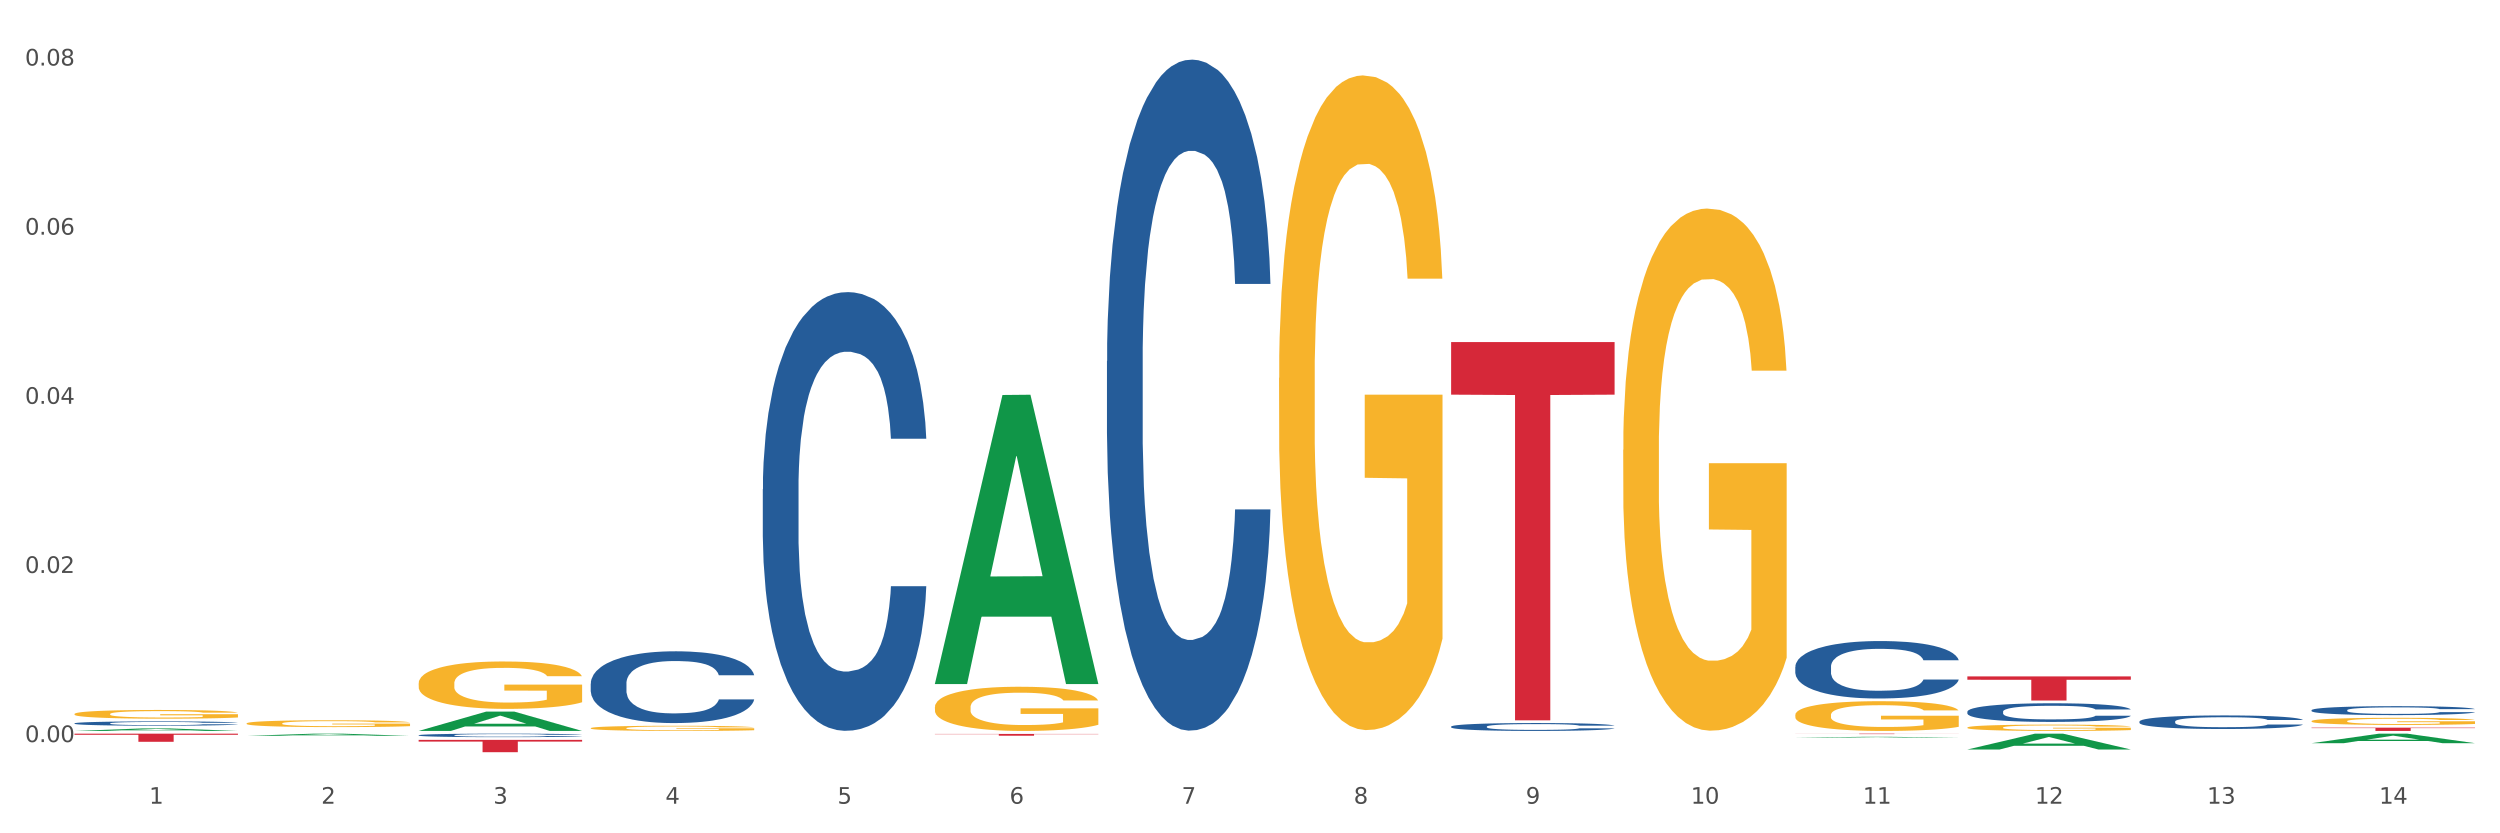 <?xml version="1.0" encoding="utf-8" standalone="no"?>
<!DOCTYPE svg PUBLIC "-//W3C//DTD SVG 1.1//EN"
  "http://www.w3.org/Graphics/SVG/1.1/DTD/svg11.dtd">
<svg xmlns:xlink="http://www.w3.org/1999/xlink" width="1080pt" height="360pt" viewBox="0 0 1080 360" xmlns="http://www.w3.org/2000/svg" version="1.1">
 <rect x="0" y="0" width="1080" height="360" fill="#333333" stroke="none"/>
 <defs>
  <style type="text/css">*{stroke-linejoin: round; stroke-linecap: butt}</style>
 </defs>
 <g id="figure_1">
  <g id="patch_1">
   <path d="M 0 360 
L 1080 360 
L 1080 0 
L 0 0 
z
" style="fill: #ffffff; stroke: #ffffff; stroke-linejoin: miter"/>
  </g>
  <g id="axes_1">
   <g id="matplotlib.axis_1">
    <g id="xtick_1">
     <g id="text_1">
      <!-- 1 -->
      <g style="fill: #4d4d4d" transform="translate(64.432 347.204) scale(0.096 -0.096)">
       <defs>
        <path id="DejaVuSans-31" d="M 794 531 
L 1825 531 
L 1825 4091 
L 703 3866 
L 703 4441 
L 1819 4666 
L 2450 4666 
L 2450 531 
L 3481 531 
L 3481 0 
L 794 0 
L 794 531 
z
" transform="scale(0.016)"/>
       </defs>
       <use xlink:href="#DejaVuSans-31"/>
      </g>
     </g>
    </g>
    <g id="xtick_2">
     <g id="text_2">
      <!-- 2 -->
      <g style="fill: #4d4d4d" transform="translate(138.771 347.204) scale(0.096 -0.096)">
       <defs>
        <path id="DejaVuSans-32" d="M 1228 531 
L 3431 531 
L 3431 0 
L 469 0 
L 469 531 
Q 828 903 1448 1529 
Q 2069 2156 2228 2338 
Q 2531 2678 2651 2914 
Q 2772 3150 2772 3378 
Q 2772 3750 2511 3984 
Q 2250 4219 1831 4219 
Q 1534 4219 1204 4116 
Q 875 4013 500 3803 
L 500 4441 
Q 881 4594 1212 4672 
Q 1544 4750 1819 4750 
Q 2544 4750 2975 4387 
Q 3406 4025 3406 3419 
Q 3406 3131 3298 2873 
Q 3191 2616 2906 2266 
Q 2828 2175 2409 1742 
Q 1991 1309 1228 531 
z
" transform="scale(0.016)"/>
       </defs>
       <use xlink:href="#DejaVuSans-32"/>
      </g>
     </g>
    </g>
    <g id="xtick_3">
     <g id="text_3">
      <!-- 3 -->
      <g style="fill: #4d4d4d" transform="translate(213.109 347.204) scale(0.096 -0.096)">
       <defs>
        <path id="DejaVuSans-33" d="M 2597 2516 
Q 3050 2419 3304 2112 
Q 3559 1806 3559 1356 
Q 3559 666 3084 287 
Q 2609 -91 1734 -91 
Q 1441 -91 1130 -33 
Q 819 25 488 141 
L 488 750 
Q 750 597 1062 519 
Q 1375 441 1716 441 
Q 2309 441 2620 675 
Q 2931 909 2931 1356 
Q 2931 1769 2642 2001 
Q 2353 2234 1838 2234 
L 1294 2234 
L 1294 2753 
L 1863 2753 
Q 2328 2753 2575 2939 
Q 2822 3125 2822 3475 
Q 2822 3834 2567 4026 
Q 2313 4219 1838 4219 
Q 1578 4219 1281 4162 
Q 984 4106 628 3988 
L 628 4550 
Q 988 4650 1302 4700 
Q 1616 4750 1894 4750 
Q 2613 4750 3031 4423 
Q 3450 4097 3450 3541 
Q 3450 3153 3228 2886 
Q 3006 2619 2597 2516 
z
" transform="scale(0.016)"/>
       </defs>
       <use xlink:href="#DejaVuSans-33"/>
      </g>
     </g>
    </g>
    <g id="xtick_4">
     <g id="text_4">
      <!-- 4 -->
      <g style="fill: #4d4d4d" transform="translate(287.448 347.204) scale(0.096 -0.096)">
       <defs>
        <path id="DejaVuSans-34" d="M 2419 4116 
L 825 1625 
L 2419 1625 
L 2419 4116 
z
M 2253 4666 
L 3047 4666 
L 3047 1625 
L 3713 1625 
L 3713 1100 
L 3047 1100 
L 3047 0 
L 2419 0 
L 2419 1100 
L 313 1100 
L 313 1709 
L 2253 4666 
z
" transform="scale(0.016)"/>
       </defs>
       <use xlink:href="#DejaVuSans-34"/>
      </g>
     </g>
    </g>
    <g id="xtick_5">
     <g id="text_5">
      <!-- 5 -->
      <g style="fill: #4d4d4d" transform="translate(361.787 347.204) scale(0.096 -0.096)">
       <defs>
        <path id="DejaVuSans-35" d="M 691 4666 
L 3169 4666 
L 3169 4134 
L 1269 4134 
L 1269 2991 
Q 1406 3038 1543 3061 
Q 1681 3084 1819 3084 
Q 2600 3084 3056 2656 
Q 3513 2228 3513 1497 
Q 3513 744 3044 326 
Q 2575 -91 1722 -91 
Q 1428 -91 1123 -41 
Q 819 9 494 109 
L 494 744 
Q 775 591 1075 516 
Q 1375 441 1709 441 
Q 2250 441 2565 725 
Q 2881 1009 2881 1497 
Q 2881 1984 2565 2268 
Q 2250 2553 1709 2553 
Q 1456 2553 1204 2497 
Q 953 2441 691 2322 
L 691 4666 
z
" transform="scale(0.016)"/>
       </defs>
       <use xlink:href="#DejaVuSans-35"/>
      </g>
     </g>
    </g>
    <g id="xtick_6">
     <g id="text_6">
      <!-- 6 -->
      <g style="fill: #4d4d4d" transform="translate(436.125 347.204) scale(0.096 -0.096)">
       <defs>
        <path id="DejaVuSans-36" d="M 2113 2584 
Q 1688 2584 1439 2293 
Q 1191 2003 1191 1497 
Q 1191 994 1439 701 
Q 1688 409 2113 409 
Q 2538 409 2786 701 
Q 3034 994 3034 1497 
Q 3034 2003 2786 2293 
Q 2538 2584 2113 2584 
z
M 3366 4563 
L 3366 3988 
Q 3128 4100 2886 4159 
Q 2644 4219 2406 4219 
Q 1781 4219 1451 3797 
Q 1122 3375 1075 2522 
Q 1259 2794 1537 2939 
Q 1816 3084 2150 3084 
Q 2853 3084 3261 2657 
Q 3669 2231 3669 1497 
Q 3669 778 3244 343 
Q 2819 -91 2113 -91 
Q 1303 -91 875 529 
Q 447 1150 447 2328 
Q 447 3434 972 4092 
Q 1497 4750 2381 4750 
Q 2619 4750 2861 4703 
Q 3103 4656 3366 4563 
z
" transform="scale(0.016)"/>
       </defs>
       <use xlink:href="#DejaVuSans-36"/>
      </g>
     </g>
    </g>
    <g id="xtick_7">
     <g id="text_7">
      <!-- 7 -->
      <g style="fill: #4d4d4d" transform="translate(510.464 347.204) scale(0.096 -0.096)">
       <defs>
        <path id="DejaVuSans-37" d="M 525 4666 
L 3525 4666 
L 3525 4397 
L 1831 0 
L 1172 0 
L 2766 4134 
L 525 4134 
L 525 4666 
z
" transform="scale(0.016)"/>
       </defs>
       <use xlink:href="#DejaVuSans-37"/>
      </g>
     </g>
    </g>
    <g id="xtick_8">
     <g id="text_8">
      <!-- 8 -->
      <g style="fill: #4d4d4d" transform="translate(584.803 347.204) scale(0.096 -0.096)">
       <defs>
        <path id="DejaVuSans-38" d="M 2034 2216 
Q 1584 2216 1326 1975 
Q 1069 1734 1069 1313 
Q 1069 891 1326 650 
Q 1584 409 2034 409 
Q 2484 409 2743 651 
Q 3003 894 3003 1313 
Q 3003 1734 2745 1975 
Q 2488 2216 2034 2216 
z
M 1403 2484 
Q 997 2584 770 2862 
Q 544 3141 544 3541 
Q 544 4100 942 4425 
Q 1341 4750 2034 4750 
Q 2731 4750 3128 4425 
Q 3525 4100 3525 3541 
Q 3525 3141 3298 2862 
Q 3072 2584 2669 2484 
Q 3125 2378 3379 2068 
Q 3634 1759 3634 1313 
Q 3634 634 3220 271 
Q 2806 -91 2034 -91 
Q 1263 -91 848 271 
Q 434 634 434 1313 
Q 434 1759 690 2068 
Q 947 2378 1403 2484 
z
M 1172 3481 
Q 1172 3119 1398 2916 
Q 1625 2713 2034 2713 
Q 2441 2713 2670 2916 
Q 2900 3119 2900 3481 
Q 2900 3844 2670 4047 
Q 2441 4250 2034 4250 
Q 1625 4250 1398 4047 
Q 1172 3844 1172 3481 
z
" transform="scale(0.016)"/>
       </defs>
       <use xlink:href="#DejaVuSans-38"/>
      </g>
     </g>
    </g>
    <g id="xtick_9">
     <g id="text_9">
      <!-- 9 -->
      <g style="fill: #4d4d4d" transform="translate(659.142 347.204) scale(0.096 -0.096)">
       <defs>
        <path id="DejaVuSans-39" d="M 703 97 
L 703 672 
Q 941 559 1184 500 
Q 1428 441 1663 441 
Q 2288 441 2617 861 
Q 2947 1281 2994 2138 
Q 2813 1869 2534 1725 
Q 2256 1581 1919 1581 
Q 1219 1581 811 2004 
Q 403 2428 403 3163 
Q 403 3881 828 4315 
Q 1253 4750 1959 4750 
Q 2769 4750 3195 4129 
Q 3622 3509 3622 2328 
Q 3622 1225 3098 567 
Q 2575 -91 1691 -91 
Q 1453 -91 1209 -44 
Q 966 3 703 97 
z
M 1959 2075 
Q 2384 2075 2632 2365 
Q 2881 2656 2881 3163 
Q 2881 3666 2632 3958 
Q 2384 4250 1959 4250 
Q 1534 4250 1286 3958 
Q 1038 3666 1038 3163 
Q 1038 2656 1286 2365 
Q 1534 2075 1959 2075 
z
" transform="scale(0.016)"/>
       </defs>
       <use xlink:href="#DejaVuSans-39"/>
      </g>
     </g>
    </g>
    <g id="xtick_10">
     <g id="text_10">
      <!-- 10 -->
      <g style="fill: #4d4d4d" transform="translate(730.426 347.204) scale(0.096 -0.096)">
       <defs>
        <path id="DejaVuSans-30" d="M 2034 4250 
Q 1547 4250 1301 3770 
Q 1056 3291 1056 2328 
Q 1056 1369 1301 889 
Q 1547 409 2034 409 
Q 2525 409 2770 889 
Q 3016 1369 3016 2328 
Q 3016 3291 2770 3770 
Q 2525 4250 2034 4250 
z
M 2034 4750 
Q 2819 4750 3233 4129 
Q 3647 3509 3647 2328 
Q 3647 1150 3233 529 
Q 2819 -91 2034 -91 
Q 1250 -91 836 529 
Q 422 1150 422 2328 
Q 422 3509 836 4129 
Q 1250 4750 2034 4750 
z
" transform="scale(0.016)"/>
       </defs>
       <use xlink:href="#DejaVuSans-31"/>
       <use xlink:href="#DejaVuSans-30" transform="translate(63.623 0)"/>
      </g>
     </g>
    </g>
    <g id="xtick_11">
     <g id="text_11">
      <!-- 11 -->
      <g style="fill: #4d4d4d" transform="translate(804.765 347.204) scale(0.096 -0.096)">
       <use xlink:href="#DejaVuSans-31"/>
       <use xlink:href="#DejaVuSans-31" transform="translate(63.623 0)"/>
      </g>
     </g>
    </g>
    <g id="xtick_12">
     <g id="text_12">
      <!-- 12 -->
      <g style="fill: #4d4d4d" transform="translate(879.104 347.204) scale(0.096 -0.096)">
       <use xlink:href="#DejaVuSans-31"/>
       <use xlink:href="#DejaVuSans-32" transform="translate(63.623 0)"/>
      </g>
     </g>
    </g>
    <g id="xtick_13">
     <g id="text_13">
      <!-- 13 -->
      <g style="fill: #4d4d4d" transform="translate(953.442 347.204) scale(0.096 -0.096)">
       <use xlink:href="#DejaVuSans-31"/>
       <use xlink:href="#DejaVuSans-33" transform="translate(63.623 0)"/>
      </g>
     </g>
    </g>
    <g id="xtick_14">
     <g id="text_14">
      <!-- 14 -->
      <g style="fill: #4d4d4d" transform="translate(1027.781 347.204) scale(0.096 -0.096)">
       <use xlink:href="#DejaVuSans-31"/>
       <use xlink:href="#DejaVuSans-34" transform="translate(63.623 0)"/>
      </g>
     </g>
    </g>
    <g id="xtick_15"/>
    <g id="xtick_16"/>
    <g id="xtick_17"/>
    <g id="xtick_18"/>
    <g id="xtick_19"/>
    <g id="xtick_20"/>
    <g id="xtick_21"/>
    <g id="xtick_22"/>
    <g id="xtick_23"/>
    <g id="xtick_24"/>
    <g id="xtick_25"/>
    <g id="xtick_26"/>
    <g id="xtick_27"/>
   </g>
   <g id="matplotlib.axis_2">
    <g id="ytick_1">
     <g id="text_15">
      <!-- 0.00 -->
      <g style="fill: #4d4d4d" transform="translate(10.8 320.581) scale(0.096 -0.096)">
       <defs>
        <path id="DejaVuSans-2e" d="M 684 794 
L 1344 794 
L 1344 0 
L 684 0 
L 684 794 
z
" transform="scale(0.016)"/>
       </defs>
       <use xlink:href="#DejaVuSans-30"/>
       <use xlink:href="#DejaVuSans-2e" transform="translate(63.623 0)"/>
       <use xlink:href="#DejaVuSans-30" transform="translate(95.41 0)"/>
       <use xlink:href="#DejaVuSans-30" transform="translate(159.033 0)"/>
      </g>
     </g>
    </g>
    <g id="ytick_2">
     <g id="text_16">
      <!-- 0.02 -->
      <g style="fill: #4d4d4d" transform="translate(10.8 247.513) scale(0.096 -0.096)">
       <use xlink:href="#DejaVuSans-30"/>
       <use xlink:href="#DejaVuSans-2e" transform="translate(63.623 0)"/>
       <use xlink:href="#DejaVuSans-30" transform="translate(95.41 0)"/>
       <use xlink:href="#DejaVuSans-32" transform="translate(159.033 0)"/>
      </g>
     </g>
    </g>
    <g id="ytick_3">
     <g id="text_17">
      <!-- 0.04 -->
      <g style="fill: #4d4d4d" transform="translate(10.8 174.446) scale(0.096 -0.096)">
       <use xlink:href="#DejaVuSans-30"/>
       <use xlink:href="#DejaVuSans-2e" transform="translate(63.623 0)"/>
       <use xlink:href="#DejaVuSans-30" transform="translate(95.41 0)"/>
       <use xlink:href="#DejaVuSans-34" transform="translate(159.033 0)"/>
      </g>
     </g>
    </g>
    <g id="ytick_4">
     <g id="text_18">
      <!-- 0.06 -->
      <g style="fill: #4d4d4d" transform="translate(10.8 101.378) scale(0.096 -0.096)">
       <use xlink:href="#DejaVuSans-30"/>
       <use xlink:href="#DejaVuSans-2e" transform="translate(63.623 0)"/>
       <use xlink:href="#DejaVuSans-30" transform="translate(95.41 0)"/>
       <use xlink:href="#DejaVuSans-36" transform="translate(159.033 0)"/>
      </g>
     </g>
    </g>
    <g id="ytick_5">
     <g id="text_19">
      <!-- 0.08 -->
      <g style="fill: #4d4d4d" transform="translate(10.8 28.311) scale(0.096 -0.096)">
       <use xlink:href="#DejaVuSans-30"/>
       <use xlink:href="#DejaVuSans-2e" transform="translate(63.623 0)"/>
       <use xlink:href="#DejaVuSans-30" transform="translate(95.41 0)"/>
       <use xlink:href="#DejaVuSans-38" transform="translate(159.033 0)"/>
      </g>
     </g>
    </g>
    <g id="ytick_6"/>
    <g id="ytick_7"/>
    <g id="ytick_8"/>
    <g id="ytick_9"/>
   </g>
   <g id="PolyCollection_1">
    <path d="M 32.175 315.767 
L 32.248 315.766 
L 61.37 314.671 
L 73.456 314.67 
L 102.797 315.769 
L 88.818 315.769 
L 82.484 315.513 
L 52.415 315.513 
L 52.197 315.517 
L 46.081 315.769 
L 32.175 315.769 
L 32.175 315.767 
L 56.201 315.36 
L 78.698 315.359 
L 67.559 314.904 
L 67.413 314.902 
L 67.267 314.905 
L 56.128 315.359 
L 56.201 315.36 
L 32.175 315.767 
z
" clip-path="url(#pb4468a9533)" style="fill: #109648"/>
    <path d="M 998.578 321.057 
L 998.651 321.053 
L 1027.773 316.938 
L 1039.859 316.934 
L 1069.2 321.065 
L 1055.221 321.065 
L 1048.887 320.103 
L 1018.818 320.103 
L 1018.6 320.118 
L 1012.484 321.065 
L 998.578 321.065 
L 998.578 321.057 
L 1022.604 319.529 
L 1045.101 319.525 
L 1033.962 317.814 
L 1033.816 317.806 
L 1033.671 317.818 
L 1022.531 319.525 
L 1022.604 319.529 
L 998.578 321.057 
z
" clip-path="url(#pb4468a9533)" style="fill: #109648"/>
    <path d="M 849.901 307.429 
L 849.984 307.422 
L 849.984 307.216 
L 850.235 306.936 
L 851.153 306.421 
L 852.322 306.031 
L 854.325 305.575 
L 855.41 305.384 
L 856.829 305.17 
L 859.751 304.824 
L 863.09 304.53 
L 865.428 304.368 
L 867.181 304.265 
L 871.104 304.081 
L 873.358 304 
L 875.695 303.934 
L 877.699 303.89 
L 881.038 303.838 
L 883.709 303.816 
L 886.798 303.809 
L 889.386 303.816 
L 892.808 303.845 
L 897.817 303.934 
L 899.737 303.985 
L 902.325 304.074 
L 904.996 304.191 
L 907.166 304.309 
L 909.671 304.478 
L 912.258 304.699 
L 914.763 304.979 
L 916.516 305.236 
L 917.935 305.509 
L 919.187 305.84 
L 920.105 306.2 
L 920.523 306.502 
L 905.246 306.502 
L 904.829 306.23 
L 903.994 305.936 
L 903.159 305.737 
L 902.241 305.575 
L 900.822 305.391 
L 899.57 305.273 
L 897.483 305.133 
L 895.563 305.045 
L 893.977 304.994 
L 892.057 304.949 
L 887.966 304.905 
L 885.045 304.905 
L 883.208 304.92 
L 880.954 304.957 
L 879.034 305.008 
L 876.78 305.097 
L 875.027 305.192 
L 873.274 305.317 
L 872.273 305.406 
L 870.77 305.568 
L 869.768 305.7 
L 868.433 305.928 
L 867.681 306.09 
L 866.346 306.51 
L 865.761 306.819 
L 865.511 307.032 
L 865.344 307.268 
L 865.344 308.416 
L 865.845 308.931 
L 866.262 309.152 
L 866.93 309.402 
L 868.182 309.726 
L 870.019 310.042 
L 871.939 310.27 
L 873.525 310.41 
L 875.027 310.513 
L 876.53 310.594 
L 878.367 310.668 
L 879.869 310.712 
L 882.123 310.756 
L 884.794 310.778 
L 886.881 310.778 
L 891.139 310.741 
L 893.059 310.704 
L 894.895 310.653 
L 896.899 310.572 
L 898.485 310.484 
L 899.403 310.417 
L 900.905 310.278 
L 902.074 310.13 
L 903.076 309.961 
L 903.744 309.814 
L 904.495 309.593 
L 905.079 309.343 
L 905.246 309.21 
L 920.523 309.21 
L 920.189 309.475 
L 919.604 309.733 
L 918.436 310.079 
L 917.517 310.278 
L 916.098 310.52 
L 914.596 310.726 
L 912.509 310.955 
L 910.589 311.124 
L 908.585 311.271 
L 906.415 311.404 
L 902.491 311.588 
L 901.072 311.639 
L 898.067 311.727 
L 895.73 311.779 
L 892.307 311.83 
L 888.801 311.86 
L 885.128 311.867 
L 881.873 311.852 
L 878.283 311.808 
L 876.029 311.764 
L 873.525 311.698 
L 870.603 311.595 
L 867.848 311.47 
L 865.261 311.323 
L 862.84 311.153 
L 860.586 310.962 
L 857.664 310.646 
L 855.494 310.336 
L 853.908 310.049 
L 852.823 309.807 
L 851.737 309.497 
L 851.153 309.284 
L 850.235 308.769 
L 849.901 308.291 
L 849.901 307.429 
z
" clip-path="url(#pb4468a9533)" style="fill: #255c99"/>
    <path d="M 924.24 311.701 
L 924.323 311.696 
L 924.323 311.546 
L 924.573 311.342 
L 925.492 310.967 
L 926.66 310.683 
L 928.664 310.35 
L 929.749 310.211 
L 931.168 310.055 
L 934.09 309.804 
L 937.429 309.589 
L 939.766 309.471 
L 941.519 309.396 
L 945.443 309.262 
L 947.697 309.203 
L 950.034 309.155 
L 952.037 309.123 
L 955.377 309.085 
L 958.048 309.069 
L 961.136 309.064 
L 963.724 309.069 
L 967.147 309.09 
L 972.155 309.155 
L 974.075 309.192 
L 976.663 309.257 
L 979.335 309.342 
L 981.505 309.428 
L 984.009 309.552 
L 986.597 309.712 
L 989.101 309.916 
L 990.854 310.104 
L 992.273 310.302 
L 993.526 310.543 
L 994.444 310.806 
L 994.861 311.026 
L 979.585 311.026 
L 979.168 310.827 
L 978.333 310.613 
L 977.498 310.468 
L 976.58 310.35 
L 975.161 310.216 
L 973.908 310.131 
L 971.822 310.029 
L 969.902 309.964 
L 968.316 309.927 
L 966.396 309.895 
L 962.305 309.862 
L 959.383 309.862 
L 957.547 309.873 
L 955.293 309.9 
L 953.373 309.938 
L 951.119 310.002 
L 949.366 310.072 
L 947.613 310.163 
L 946.611 310.227 
L 945.109 310.345 
L 944.107 310.441 
L 942.771 310.608 
L 942.02 310.726 
L 940.685 311.031 
L 940.1 311.256 
L 939.85 311.412 
L 939.683 311.583 
L 939.683 312.42 
L 940.184 312.795 
L 940.601 312.956 
L 941.269 313.138 
L 942.521 313.374 
L 944.358 313.605 
L 946.278 313.771 
L 947.864 313.873 
L 949.366 313.948 
L 950.869 314.007 
L 952.705 314.06 
L 954.208 314.092 
L 956.462 314.125 
L 959.133 314.141 
L 961.22 314.141 
L 965.477 314.114 
L 967.397 314.087 
L 969.234 314.05 
L 971.237 313.991 
L 972.823 313.926 
L 973.742 313.878 
L 975.244 313.776 
L 976.413 313.669 
L 977.415 313.546 
L 978.082 313.438 
L 978.834 313.278 
L 979.418 313.095 
L 979.585 312.999 
L 994.861 312.999 
L 994.527 313.192 
L 993.943 313.379 
L 992.774 313.631 
L 991.856 313.776 
L 990.437 313.953 
L 988.934 314.103 
L 986.847 314.269 
L 984.927 314.393 
L 982.924 314.5 
L 980.754 314.596 
L 976.83 314.73 
L 975.411 314.768 
L 972.406 314.832 
L 970.069 314.87 
L 966.646 314.907 
L 963.14 314.929 
L 959.467 314.934 
L 956.211 314.923 
L 952.622 314.891 
L 950.368 314.859 
L 947.864 314.811 
L 944.942 314.736 
L 942.187 314.645 
L 939.599 314.537 
L 937.178 314.414 
L 934.925 314.275 
L 932.003 314.044 
L 929.832 313.819 
L 928.246 313.61 
L 927.161 313.433 
L 926.076 313.208 
L 925.492 313.052 
L 924.573 312.677 
L 924.24 312.329 
L 924.24 311.701 
z
" clip-path="url(#pb4468a9533)" style="fill: #255c99"/>
    <path d="M 998.578 306.799 
L 998.662 306.795 
L 998.662 306.696 
L 998.912 306.562 
L 999.83 306.315 
L 1000.999 306.128 
L 1003.003 305.909 
L 1004.088 305.817 
L 1005.507 305.714 
L 1008.429 305.548 
L 1011.768 305.407 
L 1014.105 305.329 
L 1015.858 305.28 
L 1019.781 305.192 
L 1022.035 305.153 
L 1024.373 305.121 
L 1026.376 305.1 
L 1029.715 305.075 
L 1032.387 305.065 
L 1035.475 305.061 
L 1038.063 305.065 
L 1041.486 305.079 
L 1046.494 305.121 
L 1048.414 305.146 
L 1051.002 305.188 
L 1053.673 305.245 
L 1055.844 305.301 
L 1058.348 305.382 
L 1060.936 305.488 
L 1063.44 305.623 
L 1065.193 305.746 
L 1066.612 305.877 
L 1067.864 306.036 
L 1068.783 306.209 
L 1069.2 306.354 
L 1053.924 306.354 
L 1053.506 306.223 
L 1052.671 306.082 
L 1051.837 305.986 
L 1050.918 305.909 
L 1049.499 305.82 
L 1048.247 305.764 
L 1046.16 305.697 
L 1044.24 305.654 
L 1042.654 305.63 
L 1040.734 305.608 
L 1036.644 305.587 
L 1033.722 305.587 
L 1031.886 305.594 
L 1029.632 305.612 
L 1027.712 305.637 
L 1025.458 305.679 
L 1023.705 305.725 
L 1021.952 305.785 
L 1020.95 305.827 
L 1019.448 305.905 
L 1018.446 305.969 
L 1017.11 306.078 
L 1016.359 306.156 
L 1015.023 306.357 
L 1014.439 306.505 
L 1014.188 306.608 
L 1014.022 306.721 
L 1014.022 307.272 
L 1014.522 307.519 
L 1014.94 307.625 
L 1015.608 307.745 
L 1016.86 307.901 
L 1018.696 308.052 
L 1020.616 308.162 
L 1022.202 308.229 
L 1023.705 308.278 
L 1025.207 308.317 
L 1027.044 308.353 
L 1028.547 308.374 
L 1030.8 308.395 
L 1033.472 308.406 
L 1035.559 308.406 
L 1039.816 308.388 
L 1041.736 308.37 
L 1043.572 308.345 
L 1045.576 308.307 
L 1047.162 308.264 
L 1048.08 308.232 
L 1049.583 308.165 
L 1050.752 308.095 
L 1051.753 308.014 
L 1052.421 307.943 
L 1053.172 307.837 
L 1053.757 307.717 
L 1053.924 307.653 
L 1069.2 307.653 
L 1068.866 307.78 
L 1068.282 307.904 
L 1067.113 308.07 
L 1066.195 308.165 
L 1064.776 308.282 
L 1063.273 308.381 
L 1061.186 308.49 
L 1059.266 308.572 
L 1057.263 308.642 
L 1055.092 308.706 
L 1051.169 308.794 
L 1049.75 308.819 
L 1046.745 308.861 
L 1044.407 308.886 
L 1040.985 308.911 
L 1037.479 308.925 
L 1033.806 308.928 
L 1030.55 308.921 
L 1026.96 308.9 
L 1024.707 308.879 
L 1022.202 308.847 
L 1019.281 308.798 
L 1016.526 308.738 
L 1013.938 308.667 
L 1011.517 308.586 
L 1009.263 308.494 
L 1006.342 308.342 
L 1004.171 308.194 
L 1002.585 308.056 
L 1001.5 307.939 
L 1000.415 307.791 
L 999.83 307.689 
L 998.912 307.441 
L 998.578 307.212 
L 998.578 306.799 
z
" clip-path="url(#pb4468a9533)" style="fill: #255c99"/>
    <path d="M 478.207 156.007 
L 478.291 155.742 
L 478.291 148.33 
L 478.541 138.27 
L 479.459 119.739 
L 480.628 105.708 
L 482.632 89.295 
L 483.717 82.412 
L 485.136 74.735 
L 488.058 62.292 
L 491.397 51.703 
L 493.734 45.879 
L 495.487 42.173 
L 499.41 35.555 
L 501.664 32.643 
L 504.002 30.26 
L 506.005 28.672 
L 509.344 26.818 
L 512.016 26.024 
L 515.104 25.759 
L 517.692 26.024 
L 521.115 27.083 
L 526.123 30.26 
L 528.043 32.113 
L 530.631 35.29 
L 533.302 39.526 
L 535.473 43.761 
L 537.977 49.85 
L 540.565 57.792 
L 543.069 67.852 
L 544.822 77.117 
L 546.241 86.912 
L 547.493 98.825 
L 548.412 111.797 
L 548.829 122.651 
L 533.553 122.651 
L 533.135 112.856 
L 532.301 102.267 
L 531.466 95.119 
L 530.548 89.295 
L 529.128 82.677 
L 527.876 78.441 
L 525.789 73.411 
L 523.869 70.234 
L 522.283 68.381 
L 520.363 66.793 
L 516.273 65.204 
L 513.351 65.204 
L 511.515 65.734 
L 509.261 67.058 
L 507.341 68.911 
L 505.087 72.087 
L 503.334 75.529 
L 501.581 80.029 
L 500.579 83.206 
L 499.077 89.03 
L 498.075 93.795 
L 496.739 102.002 
L 495.988 107.826 
L 494.652 122.916 
L 494.068 134.035 
L 493.818 141.712 
L 493.651 150.183 
L 493.651 191.481 
L 494.151 210.012 
L 494.569 217.954 
L 495.237 226.955 
L 496.489 238.603 
L 498.325 249.987 
L 500.245 258.193 
L 501.831 263.223 
L 503.334 266.93 
L 504.837 269.842 
L 506.673 272.489 
L 508.176 274.077 
L 510.429 275.666 
L 513.101 276.46 
L 515.188 276.46 
L 519.445 275.136 
L 521.365 273.813 
L 523.202 271.959 
L 525.205 269.047 
L 526.791 265.871 
L 527.709 263.488 
L 529.212 258.458 
L 530.381 253.163 
L 531.382 247.075 
L 532.05 241.78 
L 532.801 233.838 
L 533.386 224.837 
L 533.553 220.072 
L 548.829 220.072 
L 548.495 229.602 
L 547.911 238.868 
L 546.742 251.31 
L 545.824 258.458 
L 544.405 267.194 
L 542.902 274.607 
L 540.815 282.813 
L 538.895 288.902 
L 536.892 294.197 
L 534.721 298.962 
L 530.798 305.58 
L 529.379 307.433 
L 526.374 310.61 
L 524.036 312.463 
L 520.614 314.316 
L 517.108 315.375 
L 513.435 315.64 
L 510.179 315.111 
L 506.59 313.522 
L 504.336 311.934 
L 501.831 309.551 
L 498.91 305.845 
L 496.155 301.345 
L 493.567 296.05 
L 491.146 289.961 
L 488.892 283.078 
L 485.971 271.695 
L 483.8 260.576 
L 482.214 250.251 
L 481.129 241.515 
L 480.044 230.397 
L 479.459 222.719 
L 478.541 204.188 
L 478.207 186.981 
L 478.207 156.007 
z
" clip-path="url(#pb4468a9533)" style="fill: #255c99"/>
    <path d="M 255.191 295.291 
L 255.275 295.263 
L 255.275 294.47 
L 255.525 293.394 
L 256.443 291.411 
L 257.612 289.91 
L 259.615 288.154 
L 260.701 287.418 
L 262.12 286.597 
L 265.041 285.266 
L 268.381 284.133 
L 270.718 283.51 
L 272.471 283.113 
L 276.394 282.405 
L 278.648 282.094 
L 280.986 281.839 
L 282.989 281.669 
L 286.328 281.471 
L 288.999 281.386 
L 292.088 281.357 
L 294.676 281.386 
L 298.098 281.499 
L 303.107 281.839 
L 305.027 282.037 
L 307.615 282.377 
L 310.286 282.83 
L 312.457 283.283 
L 314.961 283.934 
L 317.549 284.784 
L 320.053 285.86 
L 321.806 286.852 
L 323.225 287.899 
L 324.477 289.174 
L 325.396 290.562 
L 325.813 291.723 
L 310.537 291.723 
L 310.119 290.675 
L 309.284 289.542 
L 308.45 288.777 
L 307.531 288.154 
L 306.112 287.446 
L 304.86 286.993 
L 302.773 286.455 
L 300.853 286.115 
L 299.267 285.917 
L 297.347 285.747 
L 293.257 285.577 
L 290.335 285.577 
L 288.499 285.634 
L 286.245 285.775 
L 284.325 285.974 
L 282.071 286.313 
L 280.318 286.682 
L 278.565 287.163 
L 277.563 287.503 
L 276.06 288.126 
L 275.059 288.636 
L 273.723 289.514 
L 272.972 290.137 
L 271.636 291.751 
L 271.052 292.941 
L 270.801 293.762 
L 270.634 294.668 
L 270.634 299.086 
L 271.135 301.069 
L 271.553 301.918 
L 272.22 302.881 
L 273.473 304.127 
L 275.309 305.345 
L 277.229 306.223 
L 278.815 306.761 
L 280.318 307.158 
L 281.82 307.469 
L 283.657 307.752 
L 285.159 307.922 
L 287.413 308.092 
L 290.085 308.177 
L 292.172 308.177 
L 296.429 308.036 
L 298.349 307.894 
L 300.185 307.696 
L 302.189 307.384 
L 303.775 307.044 
L 304.693 306.79 
L 306.196 306.251 
L 307.364 305.685 
L 308.366 305.034 
L 309.034 304.467 
L 309.785 303.618 
L 310.37 302.655 
L 310.537 302.145 
L 325.813 302.145 
L 325.479 303.164 
L 324.895 304.156 
L 323.726 305.487 
L 322.808 306.251 
L 321.389 307.186 
L 319.886 307.979 
L 317.799 308.857 
L 315.879 309.508 
L 313.876 310.075 
L 311.705 310.585 
L 307.782 311.293 
L 306.363 311.491 
L 303.358 311.831 
L 301.02 312.029 
L 297.598 312.227 
L 294.092 312.34 
L 290.419 312.369 
L 287.163 312.312 
L 283.573 312.142 
L 281.32 311.972 
L 278.815 311.717 
L 275.893 311.321 
L 273.139 310.839 
L 270.551 310.273 
L 268.13 309.622 
L 265.876 308.885 
L 262.955 307.667 
L 260.784 306.478 
L 259.198 305.373 
L 258.113 304.439 
L 257.028 303.249 
L 256.443 302.428 
L 255.525 300.446 
L 255.191 298.605 
L 255.191 295.291 
z
" clip-path="url(#pb4468a9533)" style="fill: #255c99"/>
    <path d="M 329.53 211.348 
L 329.613 211.175 
L 329.613 206.329 
L 329.864 199.752 
L 330.782 187.636 
L 331.951 178.463 
L 333.954 167.732 
L 335.039 163.232 
L 336.458 158.212 
L 339.38 150.077 
L 342.719 143.154 
L 345.057 139.346 
L 346.81 136.923 
L 350.733 132.596 
L 352.987 130.692 
L 355.324 129.135 
L 357.328 128.096 
L 360.667 126.885 
L 363.338 126.365 
L 366.427 126.192 
L 369.015 126.365 
L 372.437 127.058 
L 377.446 129.135 
L 379.366 130.346 
L 381.954 132.423 
L 384.625 135.192 
L 386.795 137.962 
L 389.3 141.943 
L 391.887 147.135 
L 394.392 153.712 
L 396.145 159.77 
L 397.564 166.174 
L 398.816 173.963 
L 399.734 182.444 
L 400.152 189.54 
L 384.875 189.54 
L 384.458 183.136 
L 383.623 176.213 
L 382.788 171.54 
L 381.87 167.732 
L 380.451 163.405 
L 379.199 160.635 
L 377.112 157.347 
L 375.192 155.27 
L 373.606 154.058 
L 371.686 153.02 
L 367.595 151.981 
L 364.674 151.981 
L 362.837 152.328 
L 360.583 153.193 
L 358.663 154.405 
L 356.41 156.481 
L 354.656 158.732 
L 352.903 161.674 
L 351.902 163.751 
L 350.399 167.559 
L 349.397 170.674 
L 348.062 176.04 
L 347.31 179.848 
L 345.975 189.713 
L 345.391 196.983 
L 345.14 202.002 
L 344.973 207.541 
L 344.973 234.541 
L 345.474 246.657 
L 345.891 251.849 
L 346.559 257.734 
L 347.811 265.35 
L 349.648 272.792 
L 351.568 278.158 
L 353.154 281.446 
L 354.656 283.87 
L 356.159 285.774 
L 357.996 287.504 
L 359.498 288.543 
L 361.752 289.581 
L 364.423 290.101 
L 366.51 290.101 
L 370.768 289.235 
L 372.688 288.37 
L 374.524 287.158 
L 376.528 285.254 
L 378.114 283.177 
L 379.032 281.62 
L 380.534 278.331 
L 381.703 274.869 
L 382.705 270.888 
L 383.373 267.427 
L 384.124 262.234 
L 384.708 256.35 
L 384.875 253.234 
L 400.152 253.234 
L 399.818 259.465 
L 399.233 265.523 
L 398.065 273.658 
L 397.146 278.331 
L 395.727 284.043 
L 394.225 288.889 
L 392.138 294.255 
L 390.218 298.235 
L 388.214 301.697 
L 386.044 304.812 
L 382.121 309.14 
L 380.701 310.351 
L 377.696 312.428 
L 375.359 313.64 
L 371.936 314.851 
L 368.43 315.544 
L 364.757 315.717 
L 361.502 315.37 
L 357.912 314.332 
L 355.658 313.293 
L 353.154 311.736 
L 350.232 309.313 
L 347.477 306.37 
L 344.89 302.909 
L 342.469 298.928 
L 340.215 294.428 
L 337.293 286.985 
L 335.123 279.716 
L 333.537 272.965 
L 332.452 267.254 
L 331.366 259.984 
L 330.782 254.965 
L 329.864 242.849 
L 329.53 231.599 
L 329.53 211.348 
z
" clip-path="url(#pb4468a9533)" style="fill: #255c99"/>
    <path d="M 180.852 319.619 
L 251.474 319.619 
L 251.474 320.36 
L 223.694 320.365 
L 223.694 324.95 
L 208.465 324.95 
L 208.465 320.365 
L 180.852 320.36 
L 180.852 319.624 
L 180.852 319.619 
z
" clip-path="url(#pb4468a9533)" style="fill: #d62839"/>
    <path d="M 403.869 317.056 
L 474.49 317.056 
L 474.49 317.166 
L 446.71 317.167 
L 446.71 317.847 
L 431.481 317.847 
L 431.481 317.167 
L 403.869 317.166 
L 403.869 317.057 
L 403.869 317.056 
z
" clip-path="url(#pb4468a9533)" style="fill: #d62839"/>
    <path d="M 626.885 147.785 
L 697.506 147.785 
L 697.506 170.492 
L 669.726 170.646 
L 669.726 311.184 
L 654.497 311.184 
L 654.497 170.646 
L 626.885 170.492 
L 626.885 147.939 
L 626.885 147.785 
z
" clip-path="url(#pb4468a9533)" style="fill: #d62839"/>
    <path d="M 775.562 316.934 
L 846.184 316.934 
L 846.184 316.962 
L 818.404 316.962 
L 818.404 317.138 
L 803.175 317.138 
L 803.175 316.962 
L 775.562 316.962 
L 775.562 316.934 
L 775.562 316.934 
z
" clip-path="url(#pb4468a9533)" style="fill: #d62839"/>
    <path d="M 849.901 292.207 
L 920.523 292.207 
L 920.523 293.657 
L 892.742 293.667 
L 892.742 302.644 
L 877.514 302.644 
L 877.514 293.667 
L 849.901 293.657 
L 849.901 292.217 
L 849.901 292.207 
z
" clip-path="url(#pb4468a9533)" style="fill: #d62839"/>
    <path d="M 32.175 316.934 
L 102.797 316.934 
L 102.797 317.423 
L 75.017 317.427 
L 75.017 320.457 
L 59.788 320.457 
L 59.788 317.427 
L 32.175 317.423 
L 32.175 316.937 
L 32.175 316.934 
z
" clip-path="url(#pb4468a9533)" style="fill: #d62839"/>
    <path d="M 180.852 317.617 
L 180.936 317.616 
L 180.936 317.577 
L 181.186 317.524 
L 182.105 317.427 
L 183.273 317.353 
L 185.277 317.267 
L 186.362 317.231 
L 187.781 317.191 
L 190.703 317.125 
L 194.042 317.07 
L 196.379 317.039 
L 198.132 317.02 
L 202.056 316.985 
L 204.31 316.97 
L 206.647 316.957 
L 208.65 316.949 
L 211.989 316.939 
L 214.661 316.935 
L 217.749 316.934 
L 220.337 316.935 
L 223.76 316.941 
L 228.768 316.957 
L 230.688 316.967 
L 233.276 316.984 
L 235.947 317.006 
L 238.118 317.028 
L 240.622 317.06 
L 243.21 317.102 
L 245.714 317.155 
L 247.467 317.203 
L 248.886 317.255 
L 250.139 317.317 
L 251.057 317.385 
L 251.474 317.442 
L 236.198 317.442 
L 235.78 317.391 
L 234.946 317.335 
L 234.111 317.298 
L 233.193 317.267 
L 231.774 317.232 
L 230.521 317.21 
L 228.434 317.184 
L 226.514 317.167 
L 224.928 317.157 
L 223.008 317.149 
L 218.918 317.141 
L 215.996 317.141 
L 214.16 317.144 
L 211.906 317.15 
L 209.986 317.16 
L 207.732 317.177 
L 205.979 317.195 
L 204.226 317.219 
L 203.224 317.235 
L 201.722 317.266 
L 200.72 317.291 
L 199.384 317.334 
L 198.633 317.364 
L 197.297 317.444 
L 196.713 317.502 
L 196.463 317.542 
L 196.296 317.587 
L 196.296 317.803 
L 196.797 317.901 
L 197.214 317.942 
L 197.882 317.989 
L 199.134 318.051 
L 200.97 318.11 
L 202.89 318.153 
L 204.476 318.18 
L 205.979 318.199 
L 207.482 318.214 
L 209.318 318.228 
L 210.821 318.237 
L 213.075 318.245 
L 215.746 318.249 
L 217.833 318.249 
L 222.09 318.242 
L 224.01 318.235 
L 225.847 318.226 
L 227.85 318.21 
L 229.436 318.194 
L 230.354 318.181 
L 231.857 318.155 
L 233.026 318.127 
L 234.027 318.095 
L 234.695 318.067 
L 235.447 318.026 
L 236.031 317.978 
L 236.198 317.953 
L 251.474 317.953 
L 251.14 318.003 
L 250.556 318.052 
L 249.387 318.117 
L 248.469 318.155 
L 247.05 318.201 
L 245.547 318.239 
L 243.46 318.283 
L 241.54 318.314 
L 239.537 318.342 
L 237.367 318.367 
L 233.443 318.402 
L 232.024 318.412 
L 229.019 318.428 
L 226.681 318.438 
L 223.259 318.448 
L 219.753 318.453 
L 216.08 318.455 
L 212.824 318.452 
L 209.235 318.444 
L 206.981 318.435 
L 204.476 318.423 
L 201.555 318.403 
L 198.8 318.38 
L 196.212 318.352 
L 193.791 318.32 
L 191.538 318.284 
L 188.616 318.224 
L 186.445 318.166 
L 184.859 318.112 
L 183.774 318.066 
L 182.689 318.008 
L 182.105 317.967 
L 181.186 317.87 
L 180.852 317.78 
L 180.852 317.617 
z
" clip-path="url(#pb4468a9533)" style="fill: #255c99"/>
    <path d="M 32.175 312.477 
L 32.258 312.476 
L 32.258 312.428 
L 32.509 312.363 
L 33.427 312.244 
L 34.596 312.153 
L 36.599 312.048 
L 37.684 312.003 
L 39.104 311.954 
L 42.025 311.874 
L 45.364 311.806 
L 47.702 311.768 
L 49.455 311.744 
L 53.378 311.702 
L 55.632 311.683 
L 57.969 311.667 
L 59.973 311.657 
L 63.312 311.645 
L 65.983 311.64 
L 69.072 311.638 
L 71.66 311.64 
L 75.082 311.647 
L 80.091 311.667 
L 82.011 311.679 
L 84.599 311.7 
L 87.27 311.727 
L 89.44 311.754 
L 91.945 311.794 
L 94.533 311.845 
L 97.037 311.91 
L 98.79 311.969 
L 100.209 312.032 
L 101.461 312.109 
L 102.379 312.193 
L 102.797 312.263 
L 87.52 312.263 
L 87.103 312.199 
L 86.268 312.131 
L 85.434 312.085 
L 84.515 312.048 
L 83.096 312.005 
L 81.844 311.978 
L 79.757 311.945 
L 77.837 311.925 
L 76.251 311.913 
L 74.331 311.903 
L 70.241 311.892 
L 67.319 311.892 
L 65.482 311.896 
L 63.229 311.904 
L 61.309 311.916 
L 59.055 311.937 
L 57.302 311.959 
L 55.549 311.988 
L 54.547 312.008 
L 53.044 312.046 
L 52.043 312.077 
L 50.707 312.13 
L 49.956 312.167 
L 48.62 312.264 
L 48.036 312.336 
L 47.785 312.385 
L 47.618 312.44 
L 47.618 312.706 
L 48.119 312.825 
L 48.537 312.876 
L 49.204 312.934 
L 50.457 313.009 
L 52.293 313.083 
L 54.213 313.136 
L 55.799 313.168 
L 57.302 313.192 
L 58.804 313.211 
L 60.641 313.228 
L 62.143 313.238 
L 64.397 313.248 
L 67.069 313.253 
L 69.155 313.253 
L 73.413 313.245 
L 75.333 313.236 
L 77.169 313.224 
L 79.173 313.205 
L 80.759 313.185 
L 81.677 313.17 
L 83.18 313.137 
L 84.348 313.103 
L 85.35 313.064 
L 86.018 313.03 
L 86.769 312.979 
L 87.353 312.921 
L 87.52 312.89 
L 102.797 312.89 
L 102.463 312.951 
L 101.879 313.011 
L 100.71 313.091 
L 99.792 313.137 
L 98.372 313.194 
L 96.87 313.241 
L 94.783 313.294 
L 92.863 313.333 
L 90.86 313.367 
L 88.689 313.398 
L 84.766 313.441 
L 83.347 313.453 
L 80.341 313.473 
L 78.004 313.485 
L 74.581 313.497 
L 71.075 313.504 
L 67.402 313.506 
L 64.147 313.502 
L 60.557 313.492 
L 58.303 313.482 
L 55.799 313.466 
L 52.877 313.442 
L 50.123 313.413 
L 47.535 313.379 
L 45.114 313.34 
L 42.86 313.296 
L 39.938 313.222 
L 37.768 313.151 
L 36.182 313.084 
L 35.097 313.028 
L 34.011 312.956 
L 33.427 312.907 
L 32.509 312.788 
L 32.175 312.677 
L 32.175 312.477 
z
" clip-path="url(#pb4468a9533)" style="fill: #255c99"/>
    <path d="M 626.885 313.884 
L 626.968 313.881 
L 626.968 313.794 
L 627.219 313.675 
L 628.137 313.456 
L 629.306 313.291 
L 631.309 313.097 
L 632.394 313.016 
L 633.813 312.926 
L 636.735 312.779 
L 640.074 312.654 
L 642.411 312.586 
L 644.164 312.542 
L 648.088 312.464 
L 650.342 312.429 
L 652.679 312.401 
L 654.683 312.383 
L 658.022 312.361 
L 660.693 312.351 
L 663.782 312.348 
L 666.369 312.351 
L 669.792 312.364 
L 674.801 312.401 
L 676.721 312.423 
L 679.308 312.461 
L 681.98 312.511 
L 684.15 312.561 
L 686.654 312.632 
L 689.242 312.726 
L 691.747 312.845 
L 693.5 312.954 
L 694.919 313.069 
L 696.171 313.21 
L 697.089 313.363 
L 697.506 313.491 
L 682.23 313.491 
L 681.813 313.375 
L 680.978 313.25 
L 680.143 313.166 
L 679.225 313.097 
L 677.806 313.019 
L 676.554 312.969 
L 674.467 312.91 
L 672.547 312.873 
L 670.961 312.851 
L 669.041 312.832 
L 664.95 312.813 
L 662.029 312.813 
L 660.192 312.82 
L 657.938 312.835 
L 656.018 312.857 
L 653.764 312.895 
L 652.011 312.935 
L 650.258 312.988 
L 649.257 313.026 
L 647.754 313.094 
L 646.752 313.15 
L 645.417 313.247 
L 644.665 313.316 
L 643.33 313.494 
L 642.745 313.625 
L 642.495 313.715 
L 642.328 313.815 
L 642.328 314.302 
L 642.829 314.521 
L 643.246 314.614 
L 643.914 314.721 
L 645.166 314.858 
L 647.003 314.992 
L 648.923 315.089 
L 650.509 315.148 
L 652.011 315.192 
L 653.514 315.226 
L 655.35 315.257 
L 656.853 315.276 
L 659.107 315.295 
L 661.778 315.304 
L 663.865 315.304 
L 668.122 315.289 
L 670.042 315.273 
L 671.879 315.251 
L 673.882 315.217 
L 675.468 315.179 
L 676.387 315.151 
L 677.889 315.092 
L 679.058 315.03 
L 680.06 314.958 
L 680.728 314.895 
L 681.479 314.802 
L 682.063 314.696 
L 682.23 314.639 
L 697.506 314.639 
L 697.173 314.752 
L 696.588 314.861 
L 695.42 315.008 
L 694.501 315.092 
L 693.082 315.195 
L 691.58 315.282 
L 689.493 315.379 
L 687.573 315.451 
L 685.569 315.513 
L 683.399 315.57 
L 679.475 315.648 
L 678.056 315.67 
L 675.051 315.707 
L 672.714 315.729 
L 669.291 315.751 
L 665.785 315.763 
L 662.112 315.766 
L 658.856 315.76 
L 655.267 315.741 
L 653.013 315.723 
L 650.509 315.694 
L 647.587 315.651 
L 644.832 315.598 
L 642.244 315.535 
L 639.824 315.464 
L 637.57 315.382 
L 634.648 315.248 
L 632.478 315.117 
L 630.892 314.995 
L 629.806 314.892 
L 628.721 314.761 
L 628.137 314.671 
L 627.219 314.452 
L 626.885 314.249 
L 626.885 313.884 
z
" clip-path="url(#pb4468a9533)" style="fill: #255c99"/>
    <path d="M 775.562 288.082 
L 775.646 288.059 
L 775.646 287.425 
L 775.896 286.564 
L 776.814 284.977 
L 777.983 283.776 
L 779.986 282.37 
L 781.072 281.781 
L 782.491 281.124 
L 785.412 280.058 
L 788.752 279.152 
L 791.089 278.653 
L 792.842 278.336 
L 796.765 277.769 
L 799.019 277.52 
L 801.357 277.316 
L 803.36 277.18 
L 806.699 277.021 
L 809.37 276.953 
L 812.459 276.93 
L 815.047 276.953 
L 818.469 277.044 
L 823.478 277.316 
L 825.398 277.474 
L 827.986 277.746 
L 830.657 278.109 
L 832.828 278.472 
L 835.332 278.993 
L 837.92 279.673 
L 840.424 280.534 
L 842.177 281.328 
L 843.596 282.166 
L 844.848 283.186 
L 845.766 284.297 
L 846.184 285.226 
L 830.908 285.226 
L 830.49 284.388 
L 829.655 283.481 
L 828.821 282.869 
L 827.902 282.37 
L 826.483 281.804 
L 825.231 281.441 
L 823.144 281.01 
L 821.224 280.738 
L 819.638 280.58 
L 817.718 280.444 
L 813.628 280.308 
L 810.706 280.308 
L 808.87 280.353 
L 806.616 280.466 
L 804.696 280.625 
L 802.442 280.897 
L 800.689 281.192 
L 798.936 281.577 
L 797.934 281.849 
L 796.431 282.348 
L 795.43 282.756 
L 794.094 283.458 
L 793.343 283.957 
L 792.007 285.249 
L 791.423 286.201 
L 791.172 286.858 
L 791.005 287.583 
L 791.005 291.119 
L 791.506 292.706 
L 791.924 293.386 
L 792.591 294.157 
L 793.844 295.154 
L 795.68 296.129 
L 797.6 296.831 
L 799.186 297.262 
L 800.689 297.579 
L 802.191 297.829 
L 804.028 298.055 
L 805.53 298.191 
L 807.784 298.327 
L 810.456 298.395 
L 812.543 298.395 
L 816.8 298.282 
L 818.72 298.169 
L 820.556 298.01 
L 822.56 297.761 
L 824.146 297.489 
L 825.064 297.285 
L 826.567 296.854 
L 827.735 296.401 
L 828.737 295.879 
L 829.405 295.426 
L 830.156 294.746 
L 830.741 293.975 
L 830.908 293.567 
L 846.184 293.567 
L 845.85 294.383 
L 845.266 295.177 
L 844.097 296.242 
L 843.179 296.854 
L 841.76 297.602 
L 840.257 298.237 
L 838.17 298.939 
L 836.25 299.461 
L 834.247 299.914 
L 832.076 300.322 
L 828.153 300.889 
L 826.734 301.047 
L 823.728 301.319 
L 821.391 301.478 
L 817.969 301.637 
L 814.463 301.727 
L 810.79 301.75 
L 807.534 301.705 
L 803.944 301.569 
L 801.69 301.433 
L 799.186 301.229 
L 796.264 300.911 
L 793.51 300.526 
L 790.922 300.073 
L 788.501 299.551 
L 786.247 298.962 
L 783.325 297.987 
L 781.155 297.035 
L 779.569 296.151 
L 778.484 295.403 
L 777.399 294.451 
L 776.814 293.794 
L 775.896 292.207 
L 775.562 290.734 
L 775.562 288.082 
z
" clip-path="url(#pb4468a9533)" style="fill: #255c99"/>
    <path d="M 106.514 312.516 
L 106.597 312.514 
L 106.597 312.416 
L 106.764 312.332 
L 107.598 312.13 
L 108.848 311.962 
L 109.765 311.873 
L 110.683 311.8 
L 111.767 311.727 
L 113.101 311.651 
L 115.519 311.54 
L 117.019 311.484 
L 118.854 311.424 
L 122.189 311.338 
L 124.607 311.289 
L 127.108 311.248 
L 131.194 311.2 
L 133.862 311.178 
L 136.697 311.162 
L 140.115 311.151 
L 142.7 311.148 
L 148.37 311.157 
L 153.206 311.181 
L 155.54 311.2 
L 158.542 311.232 
L 160.126 311.254 
L 162.711 311.297 
L 165.379 311.354 
L 167.213 311.403 
L 169.965 311.494 
L 172.049 311.586 
L 173.967 311.7 
L 174.968 311.778 
L 175.718 311.851 
L 176.385 311.935 
L 177.052 312.068 
L 162.044 312.068 
L 161.46 311.973 
L 160.543 311.884 
L 159.209 311.797 
L 158.042 311.743 
L 156.041 311.676 
L 154.206 311.632 
L 152.289 311.6 
L 149.954 311.573 
L 148.12 311.559 
L 145.535 311.549 
L 140.449 311.551 
L 137.03 311.573 
L 134.696 311.6 
L 133.195 311.624 
L 131.861 311.651 
L 130.36 311.689 
L 128.609 311.746 
L 127.358 311.797 
L 126.108 311.862 
L 125.107 311.927 
L 124.19 312.003 
L 123.44 312.084 
L 122.856 312.168 
L 122.356 312.27 
L 121.939 312.441 
L 121.939 312.811 
L 122.106 312.895 
L 122.522 313.006 
L 123.023 313.089 
L 123.856 313.189 
L 124.607 313.257 
L 126.024 313.354 
L 127.609 313.435 
L 128.859 313.487 
L 130.11 313.53 
L 132.278 313.589 
L 134.696 313.638 
L 136.78 313.668 
L 139.615 313.695 
L 141.533 313.706 
L 143.2 313.711 
L 147.286 313.711 
L 150.204 313.703 
L 153.456 313.684 
L 155.957 313.66 
L 158.042 313.63 
L 160.376 313.581 
L 161.877 313.535 
L 161.877 312.97 
L 143.534 312.968 
L 143.534 312.592 
L 177.135 312.592 
L 177.135 313.695 
L 175.718 313.752 
L 174.134 313.803 
L 172.466 313.849 
L 169.965 313.906 
L 166.963 313.96 
L 164.295 313.998 
L 161.46 314.03 
L 158.125 314.06 
L 153.789 314.087 
L 151.121 314.098 
L 147.786 314.106 
L 143.867 314.108 
L 140.449 314.103 
L 137.114 314.09 
L 133.612 314.065 
L 130.193 314.03 
L 127.609 313.995 
L 125.024 313.952 
L 122.272 313.895 
L 120.104 313.841 
L 118.437 313.792 
L 116.603 313.73 
L 114.601 313.649 
L 113.101 313.576 
L 111.767 313.5 
L 110.349 313.403 
L 109.349 313.319 
L 108.348 313.214 
L 107.764 313.135 
L 107.097 313.014 
L 106.597 312.843 
L 106.514 312.516 
z
" clip-path="url(#pb4468a9533)" style="fill: #f7b32b"/>
    <path d="M 32.175 308.446 
L 32.258 308.442 
L 32.258 308.318 
L 32.425 308.211 
L 33.259 307.953 
L 34.51 307.74 
L 35.427 307.626 
L 36.344 307.533 
L 37.428 307.44 
L 38.762 307.344 
L 41.18 307.202 
L 42.681 307.13 
L 44.515 307.054 
L 47.85 306.944 
L 50.268 306.882 
L 52.77 306.831 
L 56.855 306.769 
L 59.523 306.741 
L 62.358 306.72 
L 65.777 306.707 
L 68.361 306.703 
L 74.031 306.713 
L 78.867 306.744 
L 81.202 306.769 
L 84.203 306.81 
L 85.788 306.837 
L 88.372 306.892 
L 91.04 306.965 
L 92.875 307.027 
L 95.626 307.144 
L 97.711 307.261 
L 99.628 307.406 
L 100.629 307.505 
L 101.379 307.598 
L 102.046 307.705 
L 102.713 307.874 
L 87.705 307.874 
L 87.122 307.753 
L 86.204 307.64 
L 84.87 307.53 
L 83.703 307.461 
L 81.702 307.375 
L 79.868 307.319 
L 77.95 307.278 
L 75.615 307.244 
L 73.781 307.227 
L 71.196 307.213 
L 66.11 307.216 
L 62.692 307.244 
L 60.357 307.278 
L 58.856 307.309 
L 57.522 307.344 
L 56.021 307.392 
L 54.27 307.464 
L 53.02 307.53 
L 51.769 307.612 
L 50.768 307.695 
L 49.851 307.791 
L 49.101 307.895 
L 48.517 308.001 
L 48.017 308.132 
L 47.6 308.349 
L 47.6 308.821 
L 47.767 308.928 
L 48.184 309.069 
L 48.684 309.176 
L 49.518 309.303 
L 50.268 309.389 
L 51.686 309.513 
L 53.27 309.616 
L 54.52 309.682 
L 55.771 309.737 
L 57.939 309.813 
L 60.357 309.875 
L 62.441 309.912 
L 65.276 309.947 
L 67.194 309.961 
L 68.862 309.968 
L 72.947 309.968 
L 75.865 309.957 
L 79.117 309.933 
L 81.619 309.902 
L 83.703 309.864 
L 86.038 309.802 
L 87.538 309.744 
L 87.538 309.024 
L 69.195 309.021 
L 69.195 308.542 
L 102.797 308.542 
L 102.797 309.947 
L 101.379 310.019 
L 99.795 310.085 
L 98.128 310.143 
L 95.626 310.215 
L 92.625 310.284 
L 89.956 310.333 
L 87.122 310.374 
L 83.786 310.412 
L 79.451 310.446 
L 76.783 310.46 
L 73.447 310.47 
L 69.529 310.474 
L 66.11 310.467 
L 62.775 310.45 
L 59.273 310.419 
L 55.855 310.374 
L 53.27 310.329 
L 50.685 310.274 
L 47.934 310.202 
L 45.766 310.133 
L 44.098 310.071 
L 42.264 309.992 
L 40.263 309.888 
L 38.762 309.795 
L 37.428 309.699 
L 36.01 309.575 
L 35.01 309.468 
L 34.009 309.334 
L 33.426 309.234 
L 32.759 309.079 
L 32.258 308.862 
L 32.175 308.446 
z
" clip-path="url(#pb4468a9533)" style="fill: #f7b32b"/>
    <path d="M 552.546 163.269 
L 552.629 163.01 
L 552.629 153.712 
L 552.796 145.705 
L 553.63 126.332 
L 554.881 110.318 
L 555.798 101.794 
L 556.715 94.82 
L 557.799 87.846 
L 559.133 80.614 
L 561.551 70.024 
L 563.052 64.6 
L 564.886 58.917 
L 568.221 50.652 
L 570.639 46.002 
L 573.141 42.128 
L 577.226 37.479 
L 579.894 35.412 
L 582.729 33.863 
L 586.148 32.829 
L 588.732 32.571 
L 594.402 33.346 
L 599.238 35.671 
L 601.573 37.479 
L 604.574 40.578 
L 606.158 42.645 
L 608.743 46.777 
L 611.411 52.202 
L 613.246 56.851 
L 615.997 65.633 
L 618.082 74.415 
L 619.999 85.263 
L 621 92.754 
L 621.75 99.728 
L 622.417 107.735 
L 623.084 120.392 
L 608.076 120.392 
L 607.493 111.351 
L 606.575 102.827 
L 605.241 94.562 
L 604.074 89.396 
L 602.073 82.939 
L 600.239 78.806 
L 598.321 75.706 
L 595.986 73.123 
L 594.152 71.832 
L 591.567 70.799 
L 586.481 71.057 
L 583.063 73.123 
L 580.728 75.706 
L 579.227 78.031 
L 577.893 80.614 
L 576.392 84.23 
L 574.641 89.654 
L 573.391 94.562 
L 572.14 100.761 
L 571.139 106.96 
L 570.222 114.192 
L 569.472 121.941 
L 568.888 129.949 
L 568.388 139.764 
L 567.971 156.036 
L 567.971 191.423 
L 568.138 199.43 
L 568.555 210.02 
L 569.055 218.027 
L 569.889 227.584 
L 570.639 234.042 
L 572.057 243.34 
L 573.641 251.089 
L 574.891 255.997 
L 576.142 260.13 
L 578.31 265.812 
L 580.728 270.461 
L 582.812 273.303 
L 585.647 275.886 
L 587.565 276.919 
L 589.233 277.435 
L 593.318 277.435 
L 596.236 276.661 
L 599.488 274.852 
L 601.99 272.528 
L 604.074 269.687 
L 606.409 265.037 
L 607.909 260.646 
L 607.909 206.662 
L 589.566 206.404 
L 589.566 170.501 
L 623.168 170.501 
L 623.168 275.886 
L 621.75 281.31 
L 620.166 286.217 
L 618.499 290.608 
L 615.997 296.033 
L 612.996 301.199 
L 610.327 304.815 
L 607.493 307.914 
L 604.157 310.756 
L 599.822 313.339 
L 597.154 314.372 
L 593.818 315.147 
L 589.9 315.405 
L 586.481 314.888 
L 583.146 313.597 
L 579.644 311.272 
L 576.226 307.914 
L 573.641 304.556 
L 571.056 300.424 
L 568.305 295 
L 566.137 289.834 
L 564.469 285.184 
L 562.635 279.243 
L 560.634 271.495 
L 559.133 264.521 
L 557.799 257.288 
L 556.381 247.99 
L 555.381 239.983 
L 554.38 229.909 
L 553.797 222.418 
L 553.13 210.795 
L 552.629 194.522 
L 552.546 163.269 
z
" clip-path="url(#pb4468a9533)" style="fill: #f7b32b"/>
    <path d="M 403.869 305.497 
L 403.952 305.48 
L 403.952 304.852 
L 404.119 304.311 
L 404.952 303.004 
L 406.203 301.922 
L 407.12 301.347 
L 408.037 300.876 
L 409.121 300.405 
L 410.455 299.917 
L 412.873 299.202 
L 414.374 298.836 
L 416.209 298.452 
L 419.544 297.894 
L 421.962 297.58 
L 424.463 297.318 
L 428.549 297.004 
L 431.217 296.865 
L 434.052 296.76 
L 437.47 296.691 
L 440.055 296.673 
L 445.725 296.725 
L 450.561 296.882 
L 452.895 297.004 
L 455.897 297.214 
L 457.481 297.353 
L 460.066 297.632 
L 462.734 297.998 
L 464.568 298.312 
L 467.32 298.905 
L 469.404 299.498 
L 471.322 300.231 
L 472.322 300.736 
L 473.073 301.207 
L 473.74 301.748 
L 474.407 302.602 
L 459.399 302.602 
L 458.815 301.992 
L 457.898 301.417 
L 456.564 300.859 
L 455.397 300.51 
L 453.396 300.074 
L 451.561 299.795 
L 449.643 299.585 
L 447.309 299.411 
L 445.475 299.324 
L 442.89 299.254 
L 437.804 299.272 
L 434.385 299.411 
L 432.051 299.585 
L 430.55 299.742 
L 429.216 299.917 
L 427.715 300.161 
L 425.964 300.527 
L 424.713 300.859 
L 423.463 301.277 
L 422.462 301.696 
L 421.545 302.184 
L 420.794 302.707 
L 420.211 303.248 
L 419.711 303.91 
L 419.294 305.009 
L 419.294 307.398 
L 419.46 307.939 
L 419.877 308.654 
L 420.378 309.194 
L 421.211 309.84 
L 421.962 310.276 
L 423.379 310.904 
L 424.963 311.427 
L 426.214 311.758 
L 427.465 312.037 
L 429.633 312.421 
L 432.051 312.735 
L 434.135 312.926 
L 436.97 313.101 
L 438.888 313.171 
L 440.555 313.206 
L 444.641 313.206 
L 447.559 313.153 
L 450.811 313.031 
L 453.312 312.874 
L 455.397 312.682 
L 457.731 312.368 
L 459.232 312.072 
L 459.232 308.427 
L 440.889 308.41 
L 440.889 305.986 
L 474.49 305.986 
L 474.49 313.101 
L 473.073 313.467 
L 471.489 313.798 
L 469.821 314.095 
L 467.32 314.461 
L 464.318 314.81 
L 461.65 315.054 
L 458.815 315.263 
L 455.48 315.455 
L 451.144 315.63 
L 448.476 315.699 
L 445.141 315.752 
L 441.222 315.769 
L 437.804 315.734 
L 434.469 315.647 
L 430.967 315.49 
L 427.548 315.263 
L 424.963 315.037 
L 422.379 314.758 
L 419.627 314.391 
L 417.459 314.043 
L 415.792 313.729 
L 413.957 313.328 
L 411.956 312.804 
L 410.455 312.334 
L 409.121 311.845 
L 407.704 311.217 
L 406.703 310.677 
L 405.703 309.997 
L 405.119 309.491 
L 404.452 308.706 
L 403.952 307.608 
L 403.869 305.497 
z
" clip-path="url(#pb4468a9533)" style="fill: #f7b32b"/>
    <path d="M 998.578 314.345 
L 1069.2 314.345 
L 1069.2 314.543 
L 1041.42 314.544 
L 1041.42 315.769 
L 1026.191 315.769 
L 1026.191 314.544 
L 998.578 314.543 
L 998.578 314.346 
L 998.578 314.345 
z
" clip-path="url(#pb4468a9533)" style="fill: #d62839"/>
    <path d="M 775.562 308.855 
L 775.645 308.843 
L 775.645 308.42 
L 775.812 308.056 
L 776.646 307.176 
L 777.897 306.448 
L 778.814 306.061 
L 779.731 305.744 
L 780.815 305.427 
L 782.149 305.098 
L 784.567 304.617 
L 786.068 304.37 
L 787.902 304.112 
L 791.237 303.736 
L 793.655 303.525 
L 796.157 303.349 
L 800.242 303.138 
L 802.91 303.044 
L 805.745 302.973 
L 809.164 302.926 
L 811.748 302.915 
L 817.418 302.95 
L 822.254 303.055 
L 824.589 303.138 
L 827.59 303.278 
L 829.175 303.372 
L 831.759 303.56 
L 834.427 303.807 
L 836.262 304.018 
L 839.013 304.417 
L 841.098 304.816 
L 843.015 305.309 
L 844.016 305.65 
L 844.766 305.967 
L 845.433 306.331 
L 846.1 306.906 
L 831.092 306.906 
L 830.509 306.495 
L 829.592 306.108 
L 828.257 305.732 
L 827.09 305.497 
L 825.089 305.204 
L 823.255 305.016 
L 821.337 304.875 
L 819.002 304.758 
L 817.168 304.699 
L 814.583 304.652 
L 809.497 304.664 
L 806.079 304.758 
L 803.744 304.875 
L 802.243 304.981 
L 800.909 305.098 
L 799.408 305.262 
L 797.657 305.509 
L 796.407 305.732 
L 795.156 306.014 
L 794.156 306.295 
L 793.238 306.624 
L 792.488 306.976 
L 791.904 307.34 
L 791.404 307.786 
L 790.987 308.526 
L 790.987 310.134 
L 791.154 310.498 
L 791.571 310.979 
L 792.071 311.343 
L 792.905 311.778 
L 793.655 312.071 
L 795.073 312.494 
L 796.657 312.846 
L 797.908 313.069 
L 799.158 313.257 
L 801.326 313.515 
L 803.744 313.726 
L 805.829 313.856 
L 808.663 313.973 
L 810.581 314.02 
L 812.249 314.043 
L 816.334 314.043 
L 819.253 314.008 
L 822.504 313.926 
L 825.006 313.82 
L 827.09 313.691 
L 829.425 313.48 
L 830.926 313.28 
L 830.926 310.827 
L 812.582 310.815 
L 812.582 309.183 
L 846.184 309.183 
L 846.184 313.973 
L 844.766 314.219 
L 843.182 314.443 
L 841.515 314.642 
L 839.013 314.889 
L 836.012 315.123 
L 833.344 315.288 
L 830.509 315.429 
L 827.174 315.558 
L 822.838 315.675 
L 820.17 315.722 
L 816.835 315.757 
L 812.916 315.769 
L 809.497 315.746 
L 806.162 315.687 
L 802.66 315.581 
L 799.242 315.429 
L 796.657 315.276 
L 794.072 315.088 
L 791.321 314.842 
L 789.153 314.607 
L 787.485 314.396 
L 785.651 314.126 
L 783.65 313.773 
L 782.149 313.456 
L 780.815 313.128 
L 779.398 312.705 
L 778.397 312.341 
L 777.396 311.883 
L 776.813 311.543 
L 776.146 311.015 
L 775.645 310.275 
L 775.562 308.855 
z
" clip-path="url(#pb4468a9533)" style="fill: #f7b32b"/>
    <path d="M 849.901 314.297 
L 849.984 314.294 
L 849.984 314.204 
L 850.151 314.127 
L 850.985 313.939 
L 852.235 313.784 
L 853.153 313.702 
L 854.07 313.634 
L 855.154 313.567 
L 856.488 313.497 
L 858.906 313.394 
L 860.407 313.342 
L 862.241 313.287 
L 865.576 313.207 
L 867.994 313.162 
L 870.495 313.124 
L 874.581 313.079 
L 877.249 313.059 
L 880.084 313.044 
L 883.502 313.034 
L 886.087 313.032 
L 891.757 313.039 
L 896.593 313.062 
L 898.927 313.079 
L 901.929 313.109 
L 903.513 313.129 
L 906.098 313.169 
L 908.766 313.222 
L 910.601 313.267 
L 913.352 313.352 
L 915.436 313.437 
L 917.354 313.542 
L 918.355 313.614 
L 919.105 313.682 
L 919.772 313.759 
L 920.439 313.882 
L 905.431 313.882 
L 904.847 313.794 
L 903.93 313.712 
L 902.596 313.632 
L 901.429 313.582 
L 899.428 313.519 
L 897.593 313.479 
L 895.676 313.449 
L 893.341 313.424 
L 891.507 313.412 
L 888.922 313.402 
L 883.836 313.404 
L 880.417 313.424 
L 878.083 313.449 
L 876.582 313.472 
L 875.248 313.497 
L 873.747 313.532 
L 871.996 313.584 
L 870.745 313.632 
L 869.495 313.692 
L 868.494 313.752 
L 867.577 313.822 
L 866.827 313.897 
L 866.243 313.974 
L 865.743 314.069 
L 865.326 314.227 
L 865.326 314.569 
L 865.493 314.647 
L 865.91 314.749 
L 866.41 314.827 
L 867.244 314.919 
L 867.994 314.982 
L 869.411 315.072 
L 870.996 315.147 
L 872.246 315.194 
L 873.497 315.234 
L 875.665 315.289 
L 878.083 315.334 
L 880.167 315.362 
L 883.002 315.387 
L 884.92 315.397 
L 886.587 315.402 
L 890.673 315.402 
L 893.591 315.394 
L 896.843 315.377 
L 899.344 315.354 
L 901.429 315.327 
L 903.763 315.282 
L 905.264 315.239 
L 905.264 314.717 
L 886.921 314.714 
L 886.921 314.367 
L 920.523 314.367 
L 920.523 315.387 
L 919.105 315.439 
L 917.521 315.487 
L 915.853 315.529 
L 913.352 315.582 
L 910.35 315.632 
L 907.682 315.667 
L 904.847 315.697 
L 901.512 315.724 
L 897.177 315.749 
L 894.508 315.759 
L 891.173 315.767 
L 887.254 315.769 
L 883.836 315.764 
L 880.501 315.752 
L 876.999 315.729 
L 873.58 315.697 
L 870.996 315.664 
L 868.411 315.624 
L 865.659 315.572 
L 863.492 315.522 
L 861.824 315.477 
L 859.99 315.419 
L 857.989 315.344 
L 856.488 315.277 
L 855.154 315.207 
L 853.736 315.117 
L 852.736 315.039 
L 851.735 314.942 
L 851.151 314.869 
L 850.484 314.757 
L 849.984 314.599 
L 849.901 314.297 
z
" clip-path="url(#pb4468a9533)" style="fill: #f7b32b"/>
    <path d="M 998.578 311.52 
L 998.662 311.517 
L 998.662 311.415 
L 998.828 311.328 
L 999.662 311.116 
L 1000.913 310.942 
L 1001.83 310.849 
L 1002.747 310.772 
L 1003.831 310.696 
L 1005.165 310.617 
L 1007.583 310.502 
L 1009.084 310.443 
L 1010.918 310.381 
L 1014.253 310.29 
L 1016.671 310.24 
L 1019.173 310.197 
L 1023.258 310.146 
L 1025.926 310.124 
L 1028.761 310.107 
L 1032.18 310.096 
L 1034.765 310.093 
L 1040.434 310.101 
L 1045.27 310.127 
L 1047.605 310.146 
L 1050.607 310.18 
L 1052.191 310.203 
L 1054.775 310.248 
L 1057.444 310.307 
L 1059.278 310.358 
L 1062.029 310.454 
L 1064.114 310.55 
L 1066.032 310.668 
L 1067.032 310.75 
L 1067.783 310.826 
L 1068.45 310.913 
L 1069.117 311.052 
L 1054.108 311.052 
L 1053.525 310.953 
L 1052.608 310.86 
L 1051.274 310.77 
L 1050.106 310.713 
L 1048.105 310.643 
L 1046.271 310.598 
L 1044.353 310.564 
L 1042.019 310.536 
L 1040.184 310.521 
L 1037.599 310.51 
L 1032.513 310.513 
L 1029.095 310.536 
L 1026.76 310.564 
L 1025.259 310.589 
L 1023.925 310.617 
L 1022.425 310.657 
L 1020.674 310.716 
L 1019.423 310.77 
L 1018.172 310.837 
L 1017.172 310.905 
L 1016.255 310.984 
L 1015.504 311.068 
L 1014.92 311.156 
L 1014.42 311.263 
L 1014.003 311.441 
L 1014.003 311.827 
L 1014.17 311.914 
L 1014.587 312.03 
L 1015.087 312.117 
L 1015.921 312.222 
L 1016.671 312.292 
L 1018.089 312.394 
L 1019.673 312.478 
L 1020.924 312.532 
L 1022.174 312.577 
L 1024.342 312.639 
L 1026.76 312.69 
L 1028.845 312.721 
L 1031.68 312.749 
L 1033.597 312.76 
L 1035.265 312.766 
L 1039.35 312.766 
L 1042.269 312.757 
L 1045.52 312.738 
L 1048.022 312.712 
L 1050.106 312.681 
L 1052.441 312.63 
L 1053.942 312.582 
L 1053.942 311.993 
L 1035.598 311.99 
L 1035.598 311.599 
L 1069.2 311.599 
L 1069.2 312.749 
L 1067.783 312.808 
L 1066.198 312.862 
L 1064.531 312.91 
L 1062.029 312.969 
L 1059.028 313.025 
L 1056.36 313.065 
L 1053.525 313.098 
L 1050.19 313.129 
L 1045.854 313.158 
L 1043.186 313.169 
L 1039.851 313.177 
L 1035.932 313.18 
L 1032.513 313.175 
L 1029.178 313.16 
L 1025.676 313.135 
L 1022.258 313.098 
L 1019.673 313.062 
L 1017.088 313.017 
L 1014.337 312.957 
L 1012.169 312.901 
L 1010.501 312.85 
L 1008.667 312.785 
L 1006.666 312.701 
L 1005.165 312.625 
L 1003.831 312.546 
L 1002.414 312.444 
L 1001.413 312.357 
L 1000.413 312.247 
L 999.829 312.165 
L 999.162 312.038 
L 998.662 311.861 
L 998.578 311.52 
z
" clip-path="url(#pb4468a9533)" style="fill: #f7b32b"/>
    <path d="M 701.223 194.324 
L 701.307 194.118 
L 701.307 186.702 
L 701.474 180.316 
L 702.307 164.866 
L 703.558 152.094 
L 704.475 145.296 
L 705.392 139.734 
L 706.476 134.173 
L 707.81 128.405 
L 710.228 119.959 
L 711.729 115.633 
L 713.563 111.101 
L 716.899 104.509 
L 719.317 100.801 
L 721.818 97.711 
L 725.903 94.003 
L 728.572 92.355 
L 731.406 91.119 
L 734.825 90.295 
L 737.41 90.089 
L 743.08 90.707 
L 747.915 92.561 
L 750.25 94.003 
L 753.252 96.475 
L 754.836 98.123 
L 757.421 101.419 
L 760.089 105.745 
L 761.923 109.453 
L 764.675 116.457 
L 766.759 123.461 
L 768.677 132.113 
L 769.677 138.086 
L 770.428 143.648 
L 771.095 150.034 
L 771.762 160.128 
L 756.754 160.128 
L 756.17 152.918 
L 755.253 146.12 
L 753.919 139.528 
L 752.751 135.409 
L 750.75 130.259 
L 748.916 126.963 
L 746.998 124.491 
L 744.664 122.431 
L 742.829 121.401 
L 740.245 120.577 
L 735.159 120.783 
L 731.74 122.431 
L 729.405 124.491 
L 727.905 126.345 
L 726.571 128.405 
L 725.07 131.289 
L 723.319 135.615 
L 722.068 139.528 
L 720.817 144.472 
L 719.817 149.416 
L 718.9 155.184 
L 718.149 161.364 
L 717.566 167.75 
L 717.065 175.578 
L 716.648 188.556 
L 716.648 216.778 
L 716.815 223.164 
L 717.232 231.61 
L 717.732 237.996 
L 718.566 245.618 
L 719.317 250.767 
L 720.734 258.183 
L 722.318 264.363 
L 723.569 268.277 
L 724.82 271.573 
L 726.987 276.105 
L 729.405 279.813 
L 731.49 282.079 
L 734.325 284.139 
L 736.242 284.963 
L 737.91 285.375 
L 741.996 285.375 
L 744.914 284.757 
L 748.166 283.315 
L 750.667 281.461 
L 752.751 279.195 
L 755.086 275.487 
L 756.587 271.985 
L 756.587 228.932 
L 738.244 228.726 
L 738.244 200.092 
L 771.845 200.092 
L 771.845 284.139 
L 770.428 288.465 
L 768.844 292.379 
L 767.176 295.881 
L 764.675 300.207 
L 761.673 304.327 
L 759.005 307.211 
L 756.17 309.683 
L 752.835 311.949 
L 748.499 314.009 
L 745.831 314.833 
L 742.496 315.451 
L 738.577 315.657 
L 735.159 315.245 
L 731.823 314.215 
L 728.321 312.361 
L 724.903 309.683 
L 722.318 307.005 
L 719.733 303.709 
L 716.982 299.383 
L 714.814 295.263 
L 713.147 291.555 
L 711.312 286.817 
L 709.311 280.637 
L 707.81 275.075 
L 706.476 269.307 
L 705.059 261.891 
L 704.058 255.505 
L 703.058 247.472 
L 702.474 241.498 
L 701.807 232.228 
L 701.307 219.25 
L 701.223 194.324 
z
" clip-path="url(#pb4468a9533)" style="fill: #f7b32b"/>
    <path d="M 106.514 317.875 
L 106.587 317.874 
L 135.709 316.935 
L 147.795 316.934 
L 177.135 317.877 
L 163.157 317.877 
L 156.823 317.657 
L 126.754 317.657 
L 126.535 317.661 
L 120.42 317.877 
L 106.514 317.877 
L 106.514 317.875 
L 130.54 317.526 
L 153.037 317.525 
L 141.897 317.135 
L 141.752 317.133 
L 141.606 317.136 
L 130.467 317.525 
L 130.54 317.526 
L 106.514 317.875 
z
" clip-path="url(#pb4468a9533)" style="fill: #109648"/>
    <path d="M 849.901 323.781 
L 849.974 323.774 
L 879.096 316.94 
L 891.182 316.934 
L 920.523 323.794 
L 906.544 323.794 
L 900.21 322.196 
L 870.141 322.196 
L 869.922 322.222 
L 863.807 323.794 
L 849.901 323.794 
L 849.901 323.781 
L 873.927 321.243 
L 896.424 321.236 
L 885.284 318.396 
L 885.139 318.383 
L 884.993 318.402 
L 873.854 321.236 
L 873.927 321.243 
L 849.901 323.781 
z
" clip-path="url(#pb4468a9533)" style="fill: #109648"/>
    <path d="M 180.852 315.753 
L 180.925 315.745 
L 210.048 307.407 
L 222.133 307.399 
L 251.474 315.769 
L 237.495 315.769 
L 231.161 313.82 
L 201.092 313.82 
L 200.874 313.851 
L 194.758 315.769 
L 180.852 315.769 
L 180.852 315.753 
L 204.878 312.657 
L 227.375 312.649 
L 216.236 309.183 
L 216.09 309.168 
L 215.945 309.191 
L 204.806 312.649 
L 204.878 312.657 
L 180.852 315.753 
z
" clip-path="url(#pb4468a9533)" style="fill: #109648"/>
    <path d="M 403.869 295.274 
L 403.941 295.156 
L 433.064 170.637 
L 445.15 170.52 
L 474.49 295.508 
L 460.512 295.508 
L 454.177 266.403 
L 424.109 266.403 
L 423.89 266.872 
L 417.774 295.508 
L 403.869 295.508 
L 403.869 295.274 
L 427.895 249.034 
L 450.392 248.916 
L 439.252 197.16 
L 439.107 196.926 
L 438.961 197.278 
L 427.822 248.916 
L 427.895 249.034 
L 403.869 295.274 
z
" clip-path="url(#pb4468a9533)" style="fill: #109648"/>
    <path d="M 775.562 318.692 
L 775.635 318.692 
L 804.757 318.303 
L 816.843 318.303 
L 846.184 318.693 
L 832.205 318.693 
L 825.871 318.602 
L 795.802 318.602 
L 795.584 318.603 
L 789.468 318.693 
L 775.562 318.693 
L 775.562 318.692 
L 799.588 318.548 
L 822.085 318.547 
L 810.946 318.386 
L 810.8 318.385 
L 810.655 318.386 
L 799.515 318.547 
L 799.588 318.548 
L 775.562 318.692 
z
" clip-path="url(#pb4468a9533)" style="fill: #109648"/>
    <path d="M 255.191 314.567 
L 255.275 314.564 
L 255.275 314.491 
L 255.441 314.428 
L 256.275 314.275 
L 257.526 314.148 
L 258.443 314.081 
L 259.36 314.025 
L 260.444 313.97 
L 261.778 313.913 
L 264.196 313.829 
L 265.697 313.787 
L 267.531 313.742 
L 270.866 313.676 
L 273.284 313.64 
L 275.786 313.609 
L 279.871 313.572 
L 282.539 313.556 
L 285.374 313.544 
L 288.793 313.535 
L 291.377 313.533 
L 297.047 313.54 
L 301.883 313.558 
L 304.218 313.572 
L 307.219 313.597 
L 308.804 313.613 
L 311.388 313.646 
L 314.057 313.689 
L 315.891 313.725 
L 318.642 313.795 
L 320.727 313.864 
L 322.645 313.95 
L 323.645 314.009 
L 324.395 314.064 
L 325.062 314.128 
L 325.73 314.228 
L 310.721 314.228 
L 310.138 314.156 
L 309.221 314.089 
L 307.886 314.023 
L 306.719 313.983 
L 304.718 313.932 
L 302.884 313.899 
L 300.966 313.874 
L 298.631 313.854 
L 296.797 313.844 
L 294.212 313.836 
L 289.126 313.838 
L 285.708 313.854 
L 283.373 313.874 
L 281.872 313.893 
L 280.538 313.913 
L 279.037 313.942 
L 277.286 313.985 
L 276.036 314.023 
L 274.785 314.072 
L 273.785 314.121 
L 272.867 314.179 
L 272.117 314.24 
L 271.533 314.303 
L 271.033 314.381 
L 270.616 314.509 
L 270.616 314.789 
L 270.783 314.852 
L 271.2 314.936 
L 271.7 314.999 
L 272.534 315.075 
L 273.284 315.126 
L 274.702 315.199 
L 276.286 315.261 
L 277.537 315.299 
L 278.787 315.332 
L 280.955 315.377 
L 283.373 315.414 
L 285.458 315.436 
L 288.292 315.457 
L 290.21 315.465 
L 291.878 315.469 
L 295.963 315.469 
L 298.882 315.463 
L 302.133 315.449 
L 304.635 315.43 
L 306.719 315.408 
L 309.054 315.371 
L 310.555 315.336 
L 310.555 314.91 
L 292.211 314.907 
L 292.211 314.624 
L 325.813 314.624 
L 325.813 315.457 
L 324.395 315.5 
L 322.811 315.538 
L 321.144 315.573 
L 318.642 315.616 
L 315.641 315.657 
L 312.973 315.685 
L 310.138 315.71 
L 306.803 315.732 
L 302.467 315.753 
L 299.799 315.761 
L 296.464 315.767 
L 292.545 315.769 
L 289.126 315.765 
L 285.791 315.755 
L 282.289 315.736 
L 278.871 315.71 
L 276.286 315.683 
L 273.701 315.651 
L 270.95 315.608 
L 268.782 315.567 
L 267.114 315.53 
L 265.28 315.483 
L 263.279 315.422 
L 261.778 315.367 
L 260.444 315.31 
L 259.027 315.236 
L 258.026 315.173 
L 257.025 315.093 
L 256.442 315.034 
L 255.775 314.942 
L 255.275 314.814 
L 255.191 314.567 
z
" clip-path="url(#pb4468a9533)" style="fill: #f7b32b"/>
    <path d="M 180.852 295.22 
L 180.936 295.201 
L 180.936 294.528 
L 181.103 293.948 
L 181.936 292.545 
L 183.187 291.386 
L 184.104 290.769 
L 185.021 290.264 
L 186.105 289.759 
L 187.439 289.235 
L 189.857 288.469 
L 191.358 288.076 
L 193.192 287.664 
L 196.528 287.066 
L 198.946 286.729 
L 201.447 286.449 
L 205.533 286.112 
L 208.201 285.963 
L 211.036 285.85 
L 214.454 285.776 
L 217.039 285.757 
L 222.709 285.813 
L 227.545 285.981 
L 229.879 286.112 
L 232.881 286.337 
L 234.465 286.486 
L 237.05 286.785 
L 239.718 287.178 
L 241.552 287.515 
L 244.304 288.151 
L 246.388 288.786 
L 248.306 289.572 
L 249.306 290.114 
L 250.057 290.619 
L 250.724 291.199 
L 251.391 292.115 
L 236.383 292.115 
L 235.799 291.461 
L 234.882 290.844 
L 233.548 290.245 
L 232.38 289.871 
L 230.379 289.404 
L 228.545 289.104 
L 226.627 288.88 
L 224.293 288.693 
L 222.458 288.599 
L 219.874 288.525 
L 214.788 288.543 
L 211.369 288.693 
L 209.034 288.88 
L 207.534 289.048 
L 206.2 289.235 
L 204.699 289.497 
L 202.948 289.89 
L 201.697 290.245 
L 200.446 290.694 
L 199.446 291.143 
L 198.529 291.666 
L 197.778 292.227 
L 197.195 292.807 
L 196.694 293.518 
L 196.277 294.696 
L 196.277 297.258 
L 196.444 297.838 
L 196.861 298.605 
L 197.361 299.184 
L 198.195 299.876 
L 198.946 300.344 
L 200.363 301.017 
L 201.947 301.578 
L 203.198 301.933 
L 204.449 302.233 
L 206.616 302.644 
L 209.034 302.981 
L 211.119 303.186 
L 213.954 303.373 
L 215.871 303.448 
L 217.539 303.486 
L 221.625 303.486 
L 224.543 303.429 
L 227.795 303.299 
L 230.296 303.13 
L 232.38 302.925 
L 234.715 302.588 
L 236.216 302.27 
L 236.216 298.361 
L 217.873 298.343 
L 217.873 295.743 
L 251.474 295.743 
L 251.474 303.373 
L 250.057 303.766 
L 248.473 304.121 
L 246.805 304.439 
L 244.304 304.832 
L 241.302 305.206 
L 238.634 305.468 
L 235.799 305.692 
L 232.464 305.898 
L 228.128 306.085 
L 225.46 306.16 
L 222.125 306.216 
L 218.206 306.235 
L 214.788 306.197 
L 211.452 306.104 
L 207.951 305.935 
L 204.532 305.692 
L 201.947 305.449 
L 199.362 305.15 
L 196.611 304.757 
L 194.443 304.383 
L 192.776 304.047 
L 190.941 303.616 
L 188.94 303.055 
L 187.439 302.551 
L 186.105 302.027 
L 184.688 301.354 
L 183.687 300.774 
L 182.687 300.045 
L 182.103 299.502 
L 181.436 298.661 
L 180.936 297.483 
L 180.852 295.22 
z
" clip-path="url(#pb4468a9533)" style="fill: #f7b32b"/>
   </g>
  </g>
 </g>
 <defs>
  <clipPath id="pb4468a9533">
   <rect x="32.175" y="10.8" width="1037.025" height="329.109"/>
  </clipPath>
 </defs>
</svg>

